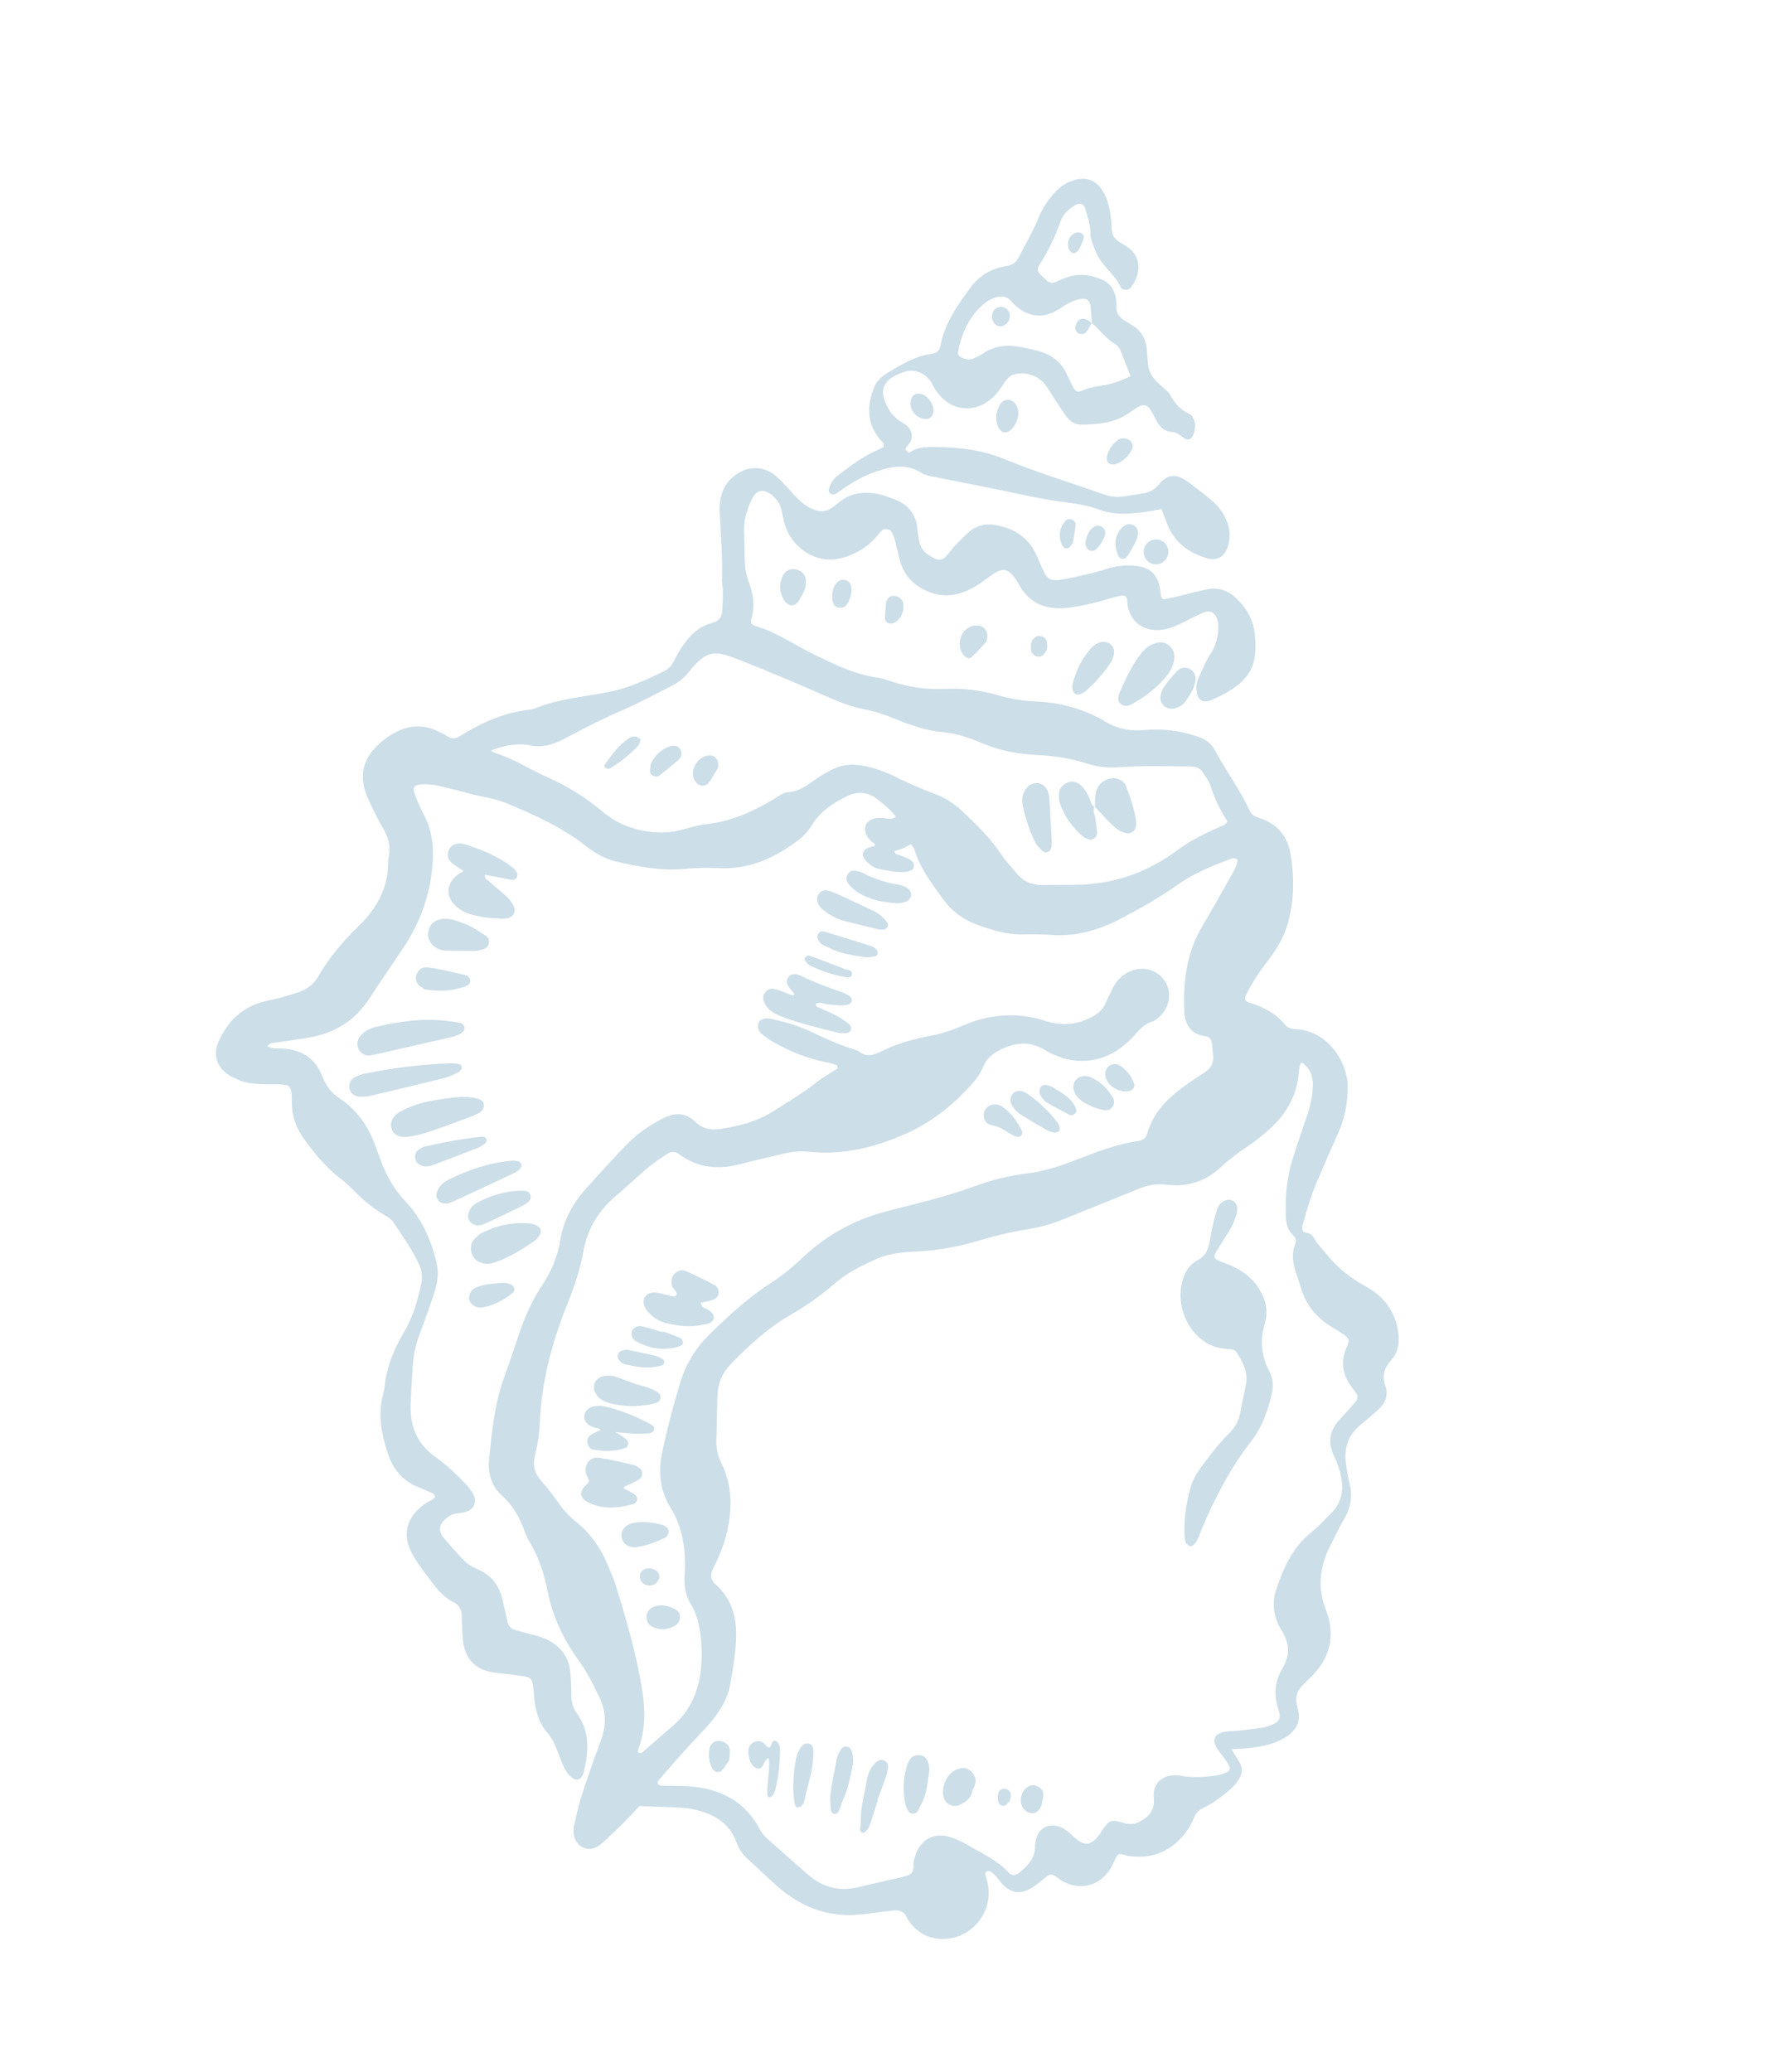 <svg width="185" height="215" viewBox="0 0 185 215" fill="none" xmlns="http://www.w3.org/2000/svg">
<path d="M127.768 181.476C128.14 182.08 128.391 182.466 128.62 182.863C128.938 183.416 128.901 183.965 128.59 184.515C128.299 185.029 127.898 185.444 127.448 185.814C126.641 186.476 125.82 187.129 124.863 187.563C124.413 187.769 124.121 188.061 123.923 188.52C123.694 189.049 123.419 189.572 123.081 190.036C121.617 192.038 119.637 192.884 117.173 192.573C116.946 192.544 116.723 192.466 116.5 192.399C116.177 192.304 115.94 192.401 115.791 192.704C115.586 193.12 115.422 193.559 115.173 193.946C114.018 195.724 111.98 196.193 110.163 195.119C110.014 195.032 109.886 194.907 109.739 194.814C109 194.341 109.007 194.354 108.27 194.955C107.824 195.32 107.374 195.706 106.869 195.972C105.767 196.554 104.918 196.382 104.039 195.513C103.589 195.07 103.329 194.439 102.72 194.157C102.629 194.115 102.482 194.119 102.397 194.166C102.316 194.211 102.221 194.352 102.236 194.431C102.312 194.829 102.452 195.214 102.52 195.613C103.029 198.666 100.479 201.429 97.396 201.155C96.311 201.058 95.395 200.586 94.671 199.768C94.442 199.508 94.225 199.222 94.077 198.913C93.775 198.275 93.264 198.145 92.64 198.218C92.236 198.266 91.834 198.314 91.431 198.364C90.798 198.443 90.166 198.526 89.534 198.602C86.157 199.008 83.241 197.965 80.715 195.758C79.667 194.844 78.685 193.858 77.647 192.933C77.066 192.417 76.653 191.809 76.39 191.087C75.759 189.349 74.415 188.435 72.729 187.914C71.551 187.551 70.337 187.502 69.119 187.477C68.197 187.459 67.274 187.414 66.351 187.381C65.754 188.009 65.172 188.649 64.559 189.262C63.945 189.876 63.31 190.472 62.666 191.057C62.412 191.288 62.134 191.516 61.827 191.661C60.913 192.085 59.895 191.603 59.609 190.634C59.478 190.183 59.474 189.716 59.588 189.258C59.841 188.246 60.047 187.219 60.369 186.23C60.98 184.355 61.628 182.491 62.321 180.646C62.902 179.099 62.929 177.627 62.195 176.107C61.566 174.799 60.943 173.513 60.075 172.326C58.45 170.102 57.295 167.633 56.779 164.911C56.449 163.179 55.88 161.555 54.988 160.04C54.783 159.692 54.594 159.325 54.459 158.944C53.947 157.506 53.252 156.216 52.078 155.169C50.967 154.179 50.605 152.796 50.752 151.357C51.044 148.534 51.301 145.698 52.277 142.994C52.77 141.63 53.243 140.258 53.693 138.88C54.343 136.885 55.149 134.972 56.328 133.222C57.245 131.858 57.847 130.347 58.117 128.725C58.459 126.655 59.391 124.886 60.777 123.345C62.132 121.836 63.496 120.333 64.897 118.868C66.026 117.685 67.353 116.758 68.82 116.018C70.035 115.405 71.159 115.413 72.171 116.412C72.899 117.129 73.788 117.275 74.746 117.13C76.708 116.834 78.594 116.35 80.301 115.249C81.812 114.276 83.368 113.38 84.777 112.252C85.445 111.717 86.215 111.307 86.9 110.861C86.962 110.443 86.652 110.468 86.469 110.395C86.258 110.308 86.023 110.266 85.797 110.223C83.782 109.836 81.91 109.072 80.142 108.047C79.794 107.845 79.463 107.606 79.141 107.363C78.74 107.058 78.543 106.644 78.692 106.144C78.799 105.789 79.356 105.564 79.89 105.681C80.681 105.854 81.474 106.04 82.243 106.29C82.958 106.523 83.661 106.809 84.342 107.133C85.863 107.855 87.402 108.531 89.019 109.011C89.854 109.752 90.661 109.473 91.541 109.033C93.158 108.224 94.907 107.778 96.676 107.435C97.764 107.224 98.796 106.887 99.815 106.441C102.623 105.209 105.528 104.968 108.465 105.915C110.041 106.424 111.521 106.363 113.016 105.652C113.784 105.288 114.406 104.843 114.737 104.035C114.958 103.499 115.228 102.985 115.488 102.465C115.807 101.828 116.279 101.322 116.891 100.959C118.298 100.124 120.052 100.503 120.885 101.816C121.668 103.054 121.311 104.755 120.066 105.694C119.928 105.799 119.784 105.923 119.624 105.965C118.664 106.221 118.136 106.975 117.492 107.649C115.653 109.574 113.408 110.46 110.725 109.901C110.221 109.796 109.738 109.574 109.259 109.376C108.938 109.243 108.632 109.071 108.334 108.893C106.774 107.968 105.241 108.162 103.7 108.962C102.956 109.348 102.36 109.831 102.03 110.644C101.725 111.399 101.231 112.057 100.678 112.655C98.733 114.767 96.534 116.509 93.871 117.675C90.676 119.073 87.402 119.867 83.895 119.484C83.026 119.39 82.158 119.487 81.306 119.692C79.784 120.057 78.255 120.399 76.741 120.794C74.482 121.382 72.37 121.163 70.457 119.749C70.018 119.426 69.597 119.441 69.177 119.736C68.513 120.201 67.826 120.644 67.208 121.166C66.056 122.137 64.96 123.174 63.815 124.153C62.022 125.684 60.919 127.603 60.512 129.915C60.178 131.814 59.54 133.619 58.828 135.394C57.239 139.354 56.174 143.419 56.003 147.708C55.959 148.802 55.782 149.907 55.512 150.969C55.239 152.045 55.475 152.881 56.192 153.683C56.808 154.373 57.376 155.113 57.908 155.871C58.446 156.64 59.064 157.322 59.79 157.906C61.271 159.099 62.33 160.597 63.048 162.347C63.335 163.044 63.657 163.731 63.877 164.451C64.965 167.998 66.023 171.553 66.615 175.232C66.954 177.331 66.998 179.384 66.253 181.407C66.198 181.555 66.128 181.723 66.28 181.866C66.389 181.864 66.537 181.909 66.6 181.853C67.655 180.947 68.687 180.012 69.748 179.116C71.48 177.656 72.371 175.76 72.677 173.558C72.852 172.29 72.852 171.017 72.696 169.742C72.553 168.581 72.313 167.456 71.684 166.444C71.076 165.471 70.968 164.431 71.037 163.279C71.179 160.881 70.881 158.541 69.571 156.421C68.513 154.71 68.282 152.821 68.671 150.882C69.175 148.381 69.836 145.915 70.575 143.471C71.158 141.545 72.153 139.879 73.598 138.464C75.632 136.474 77.716 134.546 80.128 133.013C81.308 132.263 82.344 131.348 83.368 130.396C85.781 128.149 88.586 126.582 91.792 125.729C94.929 124.895 98.104 124.197 101.156 123.063C102.957 122.394 104.816 121.961 106.726 121.723C108.641 121.486 110.442 120.807 112.225 120.12C114.124 119.388 116.022 118.681 118.047 118.39C118.551 118.317 118.89 118.115 119.041 117.583C119.676 115.331 121.272 113.836 123.098 112.535C123.711 112.097 124.341 111.682 124.977 111.276C125.688 110.821 125.995 110.201 125.86 109.359C125.806 109.015 125.795 108.666 125.757 108.32C125.708 107.88 125.55 107.571 125.035 107.502C123.565 107.307 122.949 106.292 122.887 104.96C122.743 101.848 123.11 98.827 124.758 96.074C125.769 94.383 126.723 92.657 127.692 90.941C128.004 90.389 128.349 89.847 128.412 89.199C128.141 88.956 127.861 89.052 127.59 89.153C125.688 89.865 123.821 90.631 122.141 91.823C120.296 93.134 118.322 94.249 116.319 95.299C114.071 96.479 111.711 97.18 109.135 97.001C108.155 96.932 107.165 96.921 106.182 96.945C104.459 96.986 102.868 96.486 101.284 95.895C99.88 95.373 98.739 94.513 97.867 93.312C96.674 91.671 95.441 90.048 94.845 88.058C94.8 87.906 94.659 87.782 94.521 87.583C93.96 87.895 93.407 88.186 92.774 88.287C92.85 88.714 93.209 88.639 93.432 88.757C93.636 88.863 93.867 88.914 94.078 89.01C94.34 89.13 94.596 89.251 94.759 89.519C94.896 89.742 94.829 90.177 94.588 90.276C94.377 90.363 94.153 90.453 93.931 90.466C92.998 90.521 92.081 90.35 91.18 90.144C90.601 90.011 90.135 89.644 89.753 89.195C89.319 88.687 89.522 88.15 90.228 87.911C90.389 87.857 90.559 87.831 90.73 87.79C90.894 87.448 90.53 87.458 90.422 87.311C90.321 87.171 90.171 87.067 90.075 86.926C89.381 85.913 89.853 84.945 91.094 84.862C91.436 84.838 91.785 84.905 92.131 84.931C92.416 84.953 92.703 84.99 92.939 84.714C92.418 84.013 91.732 83.478 91.056 82.939C90.105 82.18 89.028 82.048 87.953 82.574C86.489 83.29 85.11 84.152 84.237 85.605C83.903 86.16 83.49 86.643 82.986 87.04C80.497 88.994 77.75 90.243 74.503 90.071C73.285 90.006 72.07 90.054 70.857 90.161C68.514 90.369 66.241 89.899 63.976 89.399C62.763 89.131 61.708 88.488 60.747 87.742C58.243 85.798 55.407 84.51 52.502 83.314C51.246 82.797 49.92 82.666 48.639 82.313C47.744 82.067 46.843 81.848 45.94 81.631C45.546 81.536 45.148 81.437 44.748 81.409C42.477 81.24 42.733 81.699 43.367 83.227C43.566 83.709 43.792 84.181 44.031 84.645C44.798 86.135 45.005 87.716 44.901 89.373C44.707 92.514 43.75 95.4 42.042 98.031C40.842 99.878 39.562 101.674 38.373 103.529C36.868 105.88 34.723 107.199 32.012 107.659C30.926 107.842 29.833 107.977 28.744 108.15C28.41 108.202 28.035 108.161 27.735 108.526C28.249 108.861 28.838 108.758 29.361 108.789C31.371 108.911 32.772 109.859 33.471 111.738C33.833 112.713 34.442 113.433 35.282 113.996C37.089 115.206 38.244 116.9 38.966 118.924C39.219 119.634 39.477 120.343 39.763 121.041C40.32 122.389 41.076 123.592 42.093 124.672C43.8 126.483 44.771 128.719 45.321 131.13C45.573 132.238 45.341 133.327 44.981 134.379C44.514 135.751 44.033 137.119 43.521 138.476C43.106 139.575 42.878 140.7 42.817 141.868C42.748 143.201 42.63 144.529 42.602 145.862C42.556 148.022 43.322 149.84 45.115 151.118C46.255 151.931 47.278 152.863 48.237 153.873C48.554 154.207 48.852 154.576 49.077 154.974C49.546 155.811 49.197 156.619 48.282 156.877C47.951 156.97 47.597 156.987 47.256 157.052C46.846 157.13 46.495 157.335 46.191 157.611C45.524 158.217 45.464 158.866 46.062 159.584C46.693 160.34 47.365 161.062 48.03 161.79C48.426 162.224 48.907 162.53 49.454 162.757C50.963 163.383 51.851 164.525 52.174 166.122C52.312 166.803 52.497 167.476 52.635 168.159C52.736 168.664 52.988 168.993 53.502 169.126C54.231 169.315 54.953 169.532 55.684 169.721C56.367 169.897 57.004 170.18 57.568 170.594C58.505 171.282 59.033 172.236 59.16 173.383C59.25 174.187 59.276 175.001 59.278 175.813C59.28 176.531 59.418 177.164 59.857 177.766C61.258 179.679 61.072 181.797 60.551 183.938C60.511 184.1 60.407 184.254 60.304 184.391C60.102 184.657 59.822 184.714 59.538 184.554C59.067 184.288 58.765 183.853 58.537 183.383C58.31 182.914 58.133 182.42 57.941 181.936C57.639 181.18 57.36 180.404 56.815 179.789C55.924 178.782 55.581 177.59 55.45 176.29C55.187 173.676 55.438 174.094 52.949 173.727C52.376 173.643 51.795 173.604 51.223 173.518C49.314 173.228 48.247 172.129 48.036 170.191C47.948 169.386 47.928 168.572 47.912 167.761C47.898 167.079 47.732 166.566 47.038 166.224C46.145 165.781 45.472 165.036 44.881 164.238C44.225 163.353 43.533 162.489 42.959 161.552C41.595 159.331 42.095 157.323 44.298 155.879C44.583 155.692 44.953 155.628 45.14 155.303C45.088 155.042 44.894 154.923 44.677 154.83C44.25 154.65 43.821 154.475 43.39 154.297C41.845 153.662 40.831 152.514 40.298 150.958C39.593 148.904 39.165 146.817 39.752 144.644C39.827 144.365 39.885 144.077 39.916 143.79C40.126 141.786 40.878 139.985 41.892 138.265C42.812 136.701 43.33 134.985 43.701 133.215C43.852 132.501 43.785 131.836 43.487 131.181C42.787 129.641 41.77 128.294 40.867 126.879C40.578 126.424 40.094 126.182 39.65 125.912C38.603 125.276 37.674 124.503 36.818 123.625C36.334 123.126 35.816 122.654 35.268 122.229C33.828 121.117 32.694 119.739 31.626 118.282C30.772 117.119 30.287 115.862 30.281 114.412C30.272 112.449 30.165 112.513 28.312 112.494C27.039 112.48 25.753 112.544 24.562 111.946C24.303 111.816 24.023 111.722 23.782 111.566C22.518 110.756 22.067 109.473 22.669 108.094C23.543 106.091 24.966 104.622 27.117 103.988C27.783 103.791 28.476 103.684 29.147 103.502C29.816 103.319 30.481 103.11 31.135 102.88C31.988 102.58 32.615 102.024 33.072 101.23C34.178 99.308 35.6 97.654 37.194 96.1C38.972 94.368 40.225 92.291 40.269 89.681C40.274 89.392 40.287 89.099 40.345 88.817C40.562 87.727 40.249 86.781 39.697 85.841C39.111 84.844 38.604 83.794 38.136 82.734C37.183 80.572 37.629 78.66 39.427 77.098C39.906 76.684 40.429 76.299 40.985 75.999C42.394 75.242 43.858 75.142 45.335 75.817C45.703 75.986 46.073 76.162 46.41 76.382C46.848 76.666 47.219 76.686 47.685 76.393C49.912 74.986 52.282 73.933 54.934 73.632C55.105 73.613 55.285 73.588 55.442 73.522C57.935 72.482 60.625 72.305 63.233 71.783C65.257 71.379 67.078 70.512 68.907 69.635C69.34 69.427 69.651 69.102 69.872 68.671C70.109 68.206 70.354 67.742 70.639 67.307C71.446 66.067 72.409 64.987 73.918 64.617C74.598 64.45 74.891 64.026 74.937 63.392C74.988 62.7 75.006 62.005 75.009 61.311C75.01 60.966 74.904 60.618 74.913 60.274C74.977 57.84 74.799 55.418 74.665 52.992C74.633 52.425 74.742 51.831 74.886 51.277C75.419 49.229 78.394 47.353 80.696 49.557C81.323 50.157 81.914 50.797 82.491 51.444C83.082 52.104 83.743 52.635 84.597 52.927C85.194 53.132 85.734 53.082 86.25 52.732C86.489 52.571 86.727 52.401 86.943 52.211C88.305 51.03 89.871 50.935 91.527 51.355C91.918 51.456 92.291 51.624 92.674 51.758C94.198 52.286 95.069 53.32 95.191 54.957C95.22 55.36 95.317 55.758 95.382 56.158C95.483 56.769 95.827 57.229 96.323 57.563C97.441 58.317 97.809 58.227 98.505 57.309C99.059 56.575 99.75 55.934 100.422 55.299C101.182 54.582 102.107 54.295 103.15 54.455C104.965 54.734 106.442 55.547 107.35 57.202C107.627 57.71 107.827 58.257 108.059 58.788C108.671 60.188 108.913 60.351 110.47 60.084C111.553 59.898 112.621 59.616 113.691 59.356C114.198 59.233 114.689 59.053 115.193 58.916C115.925 58.718 116.668 58.633 117.429 58.675C119.337 58.781 120.136 59.493 120.411 61.368C120.437 61.54 120.429 61.72 120.476 61.886C120.525 62.06 120.674 62.201 120.854 62.166C121.422 62.057 121.985 61.92 122.548 61.785C123.45 61.571 124.345 61.319 125.253 61.143C126.414 60.916 127.427 61.255 128.281 62.079C129.312 63.075 130.009 64.222 130.181 65.69C130.562 68.951 129.767 70.533 126.871 72.068C126.411 72.312 125.939 72.548 125.449 72.71C124.797 72.922 124.304 72.589 124.19 71.916C124.1 71.4 124.093 70.905 124.337 70.394C124.738 69.558 125.04 68.682 125.568 67.904C126.134 67.067 126.382 66.112 126.412 65.109C126.422 64.826 126.392 64.526 126.306 64.259C126.069 63.527 125.522 63.265 124.816 63.575C123.967 63.947 123.146 64.385 122.312 64.787C121.627 65.117 120.92 65.357 120.148 65.372C118.533 65.406 117.363 64.505 117.018 62.934C116.969 62.711 116.984 62.472 116.953 62.243C116.906 61.897 116.677 61.727 116.35 61.791C115.841 61.892 115.337 62.035 114.836 62.185C113.556 62.567 112.259 62.865 110.933 63.042C108.641 63.348 106.816 62.682 105.674 60.557C105.592 60.405 105.502 60.254 105.402 60.113C104.564 58.929 104.038 58.856 102.828 59.713C102.167 60.181 101.518 60.687 100.803 61.058C99.358 61.812 97.851 62.036 96.281 61.371C94.731 60.714 93.72 59.62 93.324 57.971C93.162 57.295 93.009 56.616 92.827 55.945C92.752 55.669 92.632 55.399 92.49 55.152C92.342 54.894 91.763 54.799 91.551 54.999C91.298 55.237 91.079 55.509 90.853 55.771C90.03 56.712 89.004 57.336 87.833 57.75C84.714 58.855 82.148 56.721 81.452 54.502C81.296 54.005 81.216 53.486 81.103 52.976C80.958 52.329 80.627 51.802 80.112 51.386C79.232 50.672 78.479 50.795 78.006 51.803C77.536 52.804 77.188 53.853 77.205 54.982C77.222 56.084 77.251 57.184 77.285 58.284C77.303 58.925 77.394 59.558 77.62 60.16C78.121 61.49 78.39 62.834 77.949 64.24C77.847 64.562 77.97 64.825 78.295 64.919C80.552 65.57 82.461 66.934 84.544 67.941C86.629 68.951 88.712 69.985 91.055 70.304C91.566 70.373 92.068 70.555 92.562 70.72C94.345 71.311 96.181 71.562 98.046 71.477C99.922 71.389 101.745 71.605 103.543 72.129C104.772 72.486 106.03 72.711 107.306 72.767C109.962 72.88 112.466 73.515 114.747 74.899C115.995 75.656 117.342 75.87 118.756 75.742C120.635 75.57 122.447 75.814 124.235 76.403C125.051 76.671 125.676 77.1 126.08 77.869C127.185 79.974 128.642 81.879 129.63 84.05C129.846 84.522 130.191 84.726 130.667 84.869C132.515 85.434 133.582 86.76 133.9 88.602C134.309 90.96 134.282 93.337 133.661 95.674C133.282 97.097 132.566 98.35 131.674 99.511C130.79 100.664 129.967 101.855 129.317 103.159C129.07 103.657 129.155 103.892 129.712 104.056C131.141 104.473 132.385 105.165 133.344 106.324C133.628 106.666 133.984 106.748 134.418 106.768C137.85 106.936 139.841 110.285 139.839 112.764C139.837 114.481 139.506 116.099 138.805 117.658C138.115 119.191 137.441 120.732 136.779 122.278C136.115 123.827 135.598 125.426 135.169 127.056C135.06 127.471 135.053 127.863 135.655 127.929C136.033 127.971 136.25 128.281 136.42 128.584C136.738 129.147 137.212 129.581 137.605 130.078C138.738 131.508 140.113 132.597 141.717 133.474C143.406 134.398 144.591 135.792 144.994 137.754C145.253 139.009 145.194 140.178 144.292 141.186C143.623 141.932 143.368 142.73 143.734 143.741C144.111 144.786 143.709 145.669 142.88 146.37C142.305 146.857 141.747 147.365 141.161 147.839C139.921 148.842 139.45 150.143 139.64 151.697C139.724 152.387 139.825 153.079 139.997 153.752C140.341 155.116 140.197 156.373 139.465 157.596C138.931 158.49 138.496 159.445 138.023 160.375C136.944 162.492 136.669 164.691 137.542 166.931C138.651 169.771 137.991 172.145 135.819 174.184C135.566 174.421 135.317 174.666 135.082 174.923C134.579 175.473 134.371 176.107 134.558 176.847C134.615 177.071 134.654 177.301 134.702 177.528C134.938 178.632 134.49 179.452 133.62 180.081C132.906 180.599 132.09 180.898 131.235 181.098C130.176 181.34 129.083 181.437 127.768 181.476ZM50.95 77.791C51.079 77.904 51.19 78.077 51.338 78.12C53.249 78.673 54.896 79.798 56.694 80.59C58.888 81.555 60.892 82.805 62.708 84.366C62.884 84.517 63.086 84.636 63.274 84.771C65.156 86.123 68.157 86.712 70.395 86.175C71.352 85.944 72.301 85.617 73.272 85.513C75.82 85.241 78.07 84.233 80.231 82.946C80.727 82.65 81.248 82.217 81.775 82.186C82.973 82.118 83.794 81.428 84.691 80.805C85.213 80.444 85.771 80.124 86.341 79.841C87.301 79.363 88.308 79.23 89.383 79.415C90.599 79.623 91.748 80.027 92.836 80.564C94.191 81.23 95.57 81.833 96.981 82.362C98.023 82.754 98.964 83.332 99.773 84.093C101.293 85.522 102.788 86.974 103.948 88.737C104.39 89.409 104.981 89.981 105.491 90.614C106.203 91.495 107.134 91.846 108.245 91.827C109.576 91.804 110.911 91.835 112.24 91.78C115.943 91.627 119.265 90.374 122.223 88.168C123.538 87.186 124.99 86.482 126.476 85.827C126.787 85.69 127.158 85.643 127.344 85.207C126.616 84.072 126.005 82.835 125.59 81.499C125.44 81.014 125.096 80.588 124.816 80.151C124.511 79.676 124.077 79.519 123.492 79.518C121.06 79.514 118.627 79.405 116.196 79.596C115.025 79.689 113.866 79.575 112.761 79.212C111.034 78.644 109.265 78.415 107.464 78.323C105.538 78.226 103.679 77.856 101.889 77.102C100.61 76.561 99.299 76.096 97.889 75.972C96.199 75.821 94.602 75.291 93.041 74.65C91.914 74.185 90.773 73.791 89.564 73.561C88.66 73.389 87.769 73.085 86.911 72.739C85.299 72.087 83.724 71.345 82.12 70.675C80.087 69.827 78.057 68.969 75.996 68.194C74.005 67.444 73.154 67.724 71.741 69.392C71.666 69.48 71.606 69.58 71.532 69.67C71.047 70.257 70.489 70.759 69.804 71.103C68.094 71.962 66.414 72.891 64.659 73.645C62.897 74.403 61.189 75.254 59.499 76.151C59.039 76.395 58.582 76.65 58.109 76.87C57.142 77.317 56.118 77.567 55.064 77.346C53.635 77.046 52.305 77.37 50.995 77.84C50.988 78.023 51.014 78.046 51.044 77.905C51.052 77.872 50.985 77.828 50.95 77.791ZM135.091 110.229C134.989 110.328 134.924 110.362 134.912 110.411C134.859 110.631 134.794 110.855 134.78 111.079C134.621 113.6 133.47 115.615 131.61 117.255C130.959 117.829 130.276 118.377 129.56 118.862C128.549 119.544 127.567 120.248 126.672 121.087C125.103 122.563 123.207 123.182 121.074 122.914C120.055 122.786 119.129 122.937 118.198 123.32C115.729 124.333 113.245 125.305 110.779 126.322C109.431 126.878 108.053 127.315 106.614 127.54C104.949 127.799 103.311 128.189 101.701 128.672C99.58 129.309 97.44 129.732 95.218 129.837C93.838 129.903 92.412 129.999 91.122 130.546C89.467 131.248 87.857 132.077 86.485 133.264C85.075 134.485 83.556 135.541 81.945 136.47C79.608 137.818 77.66 139.632 75.799 141.554C74.913 142.47 74.472 143.575 74.439 144.847C74.403 146.355 74.372 147.861 74.324 149.368C74.297 150.198 74.444 150.97 74.819 151.72C75.871 153.829 75.991 156.039 75.566 158.335C75.277 159.899 74.704 161.341 73.981 162.734C73.639 163.392 73.713 163.903 74.29 164.419C75.866 165.837 76.415 167.685 76.384 169.746C76.357 171.377 76.068 172.975 75.8 174.575C75.595 175.804 75.085 176.89 74.356 177.892C73.568 178.976 72.622 179.912 71.715 180.89C70.572 182.121 69.472 183.39 68.371 184.659C68.123 184.947 68.264 185.252 68.621 185.264C69.721 185.303 70.827 185.264 71.92 185.374C74.925 185.679 77.329 186.977 78.809 189.729C78.999 190.08 79.24 190.427 79.532 190.692C80.951 191.972 82.393 193.225 83.829 194.483C85.329 195.797 87.041 196.266 88.998 195.806C90.579 195.435 92.16 195.073 93.744 194.715C94.361 194.575 94.832 194.351 94.778 193.575C94.754 193.239 94.858 192.883 94.958 192.552C95.471 190.848 96.935 190.059 98.623 190.609C99.225 190.805 99.814 191.076 100.359 191.398C101.848 192.279 103.463 192.975 104.667 194.293C104.98 194.634 105.395 194.589 105.766 194.285C106.631 193.573 107.402 192.798 107.395 191.555C107.393 191.325 107.439 191.092 107.491 190.867C107.786 189.628 108.817 189.106 110.024 189.557C110.59 189.769 110.982 190.186 111.41 190.579C112.52 191.593 113.215 191.511 114.114 190.29C114.183 190.197 114.228 190.088 114.292 189.992C115.085 188.828 115.241 188.735 116.568 189.119C117.17 189.294 117.705 189.305 118.238 189.006C119.194 188.468 119.85 187.839 119.718 186.538C119.566 185.044 120.571 184.146 122.057 184.18C122.343 184.187 122.628 184.268 122.916 184.303C124.076 184.447 125.232 184.367 126.376 184.168C126.711 184.11 127.039 183.975 127.352 183.833C127.589 183.725 127.664 183.485 127.554 183.251C127.43 182.992 127.27 182.748 127.105 182.514C126.837 182.136 126.522 181.788 126.277 181.396C125.712 180.491 126.014 179.857 127.099 179.672C127.496 179.603 127.907 179.624 128.31 179.578C129.174 179.481 130.037 179.378 130.896 179.255C131.415 179.181 131.916 179.025 132.362 178.737C132.679 178.533 132.841 178.239 132.773 177.852C132.742 177.683 132.698 177.512 132.642 177.349C132.153 175.889 132.268 174.436 133.033 173.144C133.868 171.735 133.836 170.537 132.961 169.137C132.18 167.89 131.935 166.407 132.41 164.943C133.15 162.66 134.133 160.518 136.085 158.956C136.807 158.38 137.427 157.678 138.086 157.028C139.115 156.011 139.44 154.794 139.182 153.373C139.034 152.564 138.782 151.808 138.422 151.073C137.767 149.735 137.928 148.488 138.92 147.363C139.228 147.016 139.545 146.68 139.856 146.336C140.126 146.033 140.406 145.739 140.655 145.418C140.89 145.117 140.927 144.789 140.666 144.467C140.519 144.286 140.381 144.101 140.243 143.914C139.306 142.65 139.069 141.31 139.709 139.823C140.064 138.997 139.997 138.871 139.315 138.385C138.985 138.149 138.635 137.944 138.286 137.739C136.673 136.786 135.527 135.463 134.992 133.641C134.829 133.084 134.635 132.537 134.45 131.989C134.126 131.03 134.013 130.061 134.372 129.092C134.511 128.717 134.485 128.443 134.184 128.169C133.581 127.622 133.428 126.889 133.406 126.116C133.347 124.133 133.518 122.174 134.11 120.273C134.56 118.834 135.057 117.41 135.537 115.982C135.908 114.877 136.209 113.761 136.224 112.586C136.24 111.604 135.895 110.812 135.091 110.229Z" fill="#005D8D" fill-opacity="0.2"/>
<path d="M120.513 52.816C119.949 52.918 119.503 53.013 119.052 53.078C117.379 53.32 115.697 53.486 114.069 52.877C112.253 52.198 110.328 52.143 108.456 51.793C106.353 51.401 104.264 50.938 102.167 50.515C100.463 50.17 98.757 49.849 97.055 49.495C96.547 49.388 95.988 49.313 95.57 49.042C94.029 48.049 92.457 48.408 90.926 48.92C89.722 49.322 88.593 49.944 87.536 50.673C87.299 50.837 87.068 51.016 86.823 51.167C86.623 51.288 86.4 51.37 86.178 51.217C85.857 50.992 86.019 50.702 86.106 50.442C86.276 49.925 86.644 49.543 87.061 49.23C88.267 48.327 89.462 47.406 90.847 46.779C91.152 46.64 91.454 46.489 91.675 46.382C91.798 45.966 91.544 45.862 91.401 45.699C89.913 44.014 89.928 42.137 90.702 40.168C90.972 39.483 91.517 39.047 92.111 38.679C93.543 37.793 94.994 36.942 96.705 36.704C97.217 36.633 97.482 36.405 97.591 35.831C98.034 33.483 99.401 31.588 100.782 29.726C101.686 28.508 102.966 27.835 104.453 27.6C105.091 27.498 105.449 27.196 105.744 26.618C106.453 25.226 107.249 23.883 107.832 22.424C108.176 21.568 108.727 20.804 109.331 20.091C109.867 19.454 110.525 19.007 111.312 18.735C112.643 18.277 113.712 18.645 114.438 19.852C114.894 20.611 115.109 21.453 115.223 22.32C115.282 22.779 115.348 23.243 115.34 23.703C115.33 24.362 115.658 24.794 116.165 25.133C116.406 25.293 116.674 25.411 116.914 25.573C118.414 26.584 118.468 28.325 117.33 29.833C117.079 30.167 116.454 30.163 116.281 29.784C115.651 28.398 114.261 27.566 113.7 26.122C113.448 25.472 113.137 24.871 113.138 24.146C113.14 23.266 112.835 22.438 112.579 21.609C112.433 21.138 112.059 21.022 111.616 21.258C110.872 21.654 110.303 22.224 110.016 23.02C109.443 24.606 108.748 26.131 107.812 27.539C107.577 27.893 107.646 28.185 107.934 28.458C108.145 28.658 108.356 28.857 108.561 29.06C108.834 29.334 109.142 29.418 109.507 29.262C109.825 29.126 110.147 28.989 110.469 28.859C111.721 28.359 112.957 28.449 114.194 28.944C115.158 29.327 115.654 30.045 115.802 31.033C115.845 31.318 115.832 31.611 115.833 31.9C115.832 32.477 116.111 32.888 116.585 33.185C116.878 33.369 117.167 33.567 117.465 33.743C118.517 34.36 118.947 35.312 119.011 36.49C119.131 38.712 119.235 38.913 120.837 40.352C121.009 40.507 121.203 40.654 121.32 40.846C121.83 41.675 122.322 42.445 123.299 42.892C124.029 43.225 124.15 44.203 123.838 45.057C123.635 45.612 123.241 45.769 122.776 45.396C122.403 45.095 122.048 44.842 121.557 44.806C120.699 44.74 120.25 44.175 119.895 43.461C119.032 41.73 118.804 41.654 117.216 42.795C115.711 43.879 113.996 44.026 112.248 44.057C111.5 44.071 110.93 43.66 110.52 43.045C109.877 42.081 109.231 41.118 108.614 40.14C107.907 39.02 106.422 38.462 105.158 38.868C104.747 39 104.493 39.306 104.256 39.645C103.924 40.118 103.616 40.622 103.218 41.033C101.273 43.045 98.533 42.749 97.024 40.386C96.899 40.191 96.808 39.976 96.692 39.774C96.066 38.697 94.919 38.205 93.746 38.606C91.579 39.348 91.035 40.513 92.287 42.578C92.659 43.192 93.215 43.607 93.818 43.965C94.241 44.217 94.517 44.563 94.599 45.055C94.66 45.423 94.547 45.739 94.334 46.03C94.199 46.212 94.023 46.38 93.958 46.584C93.93 46.669 94.137 46.835 94.25 46.952C94.271 46.974 94.368 46.947 94.413 46.919C95.345 46.302 96.396 46.362 97.437 46.382C99.769 46.429 102.05 46.735 104.232 47.635C107.608 49.03 111.109 50.081 114.548 51.3C115.223 51.54 115.902 51.606 116.599 51.507C117.288 51.41 117.973 51.288 118.658 51.174C119.304 51.065 119.81 50.8 120.25 50.249C121.087 49.203 122.021 49.118 123.129 49.907C124.025 50.546 124.893 51.225 125.735 51.931C126.454 52.533 127.001 53.282 127.331 54.175C127.646 55.021 127.669 55.881 127.39 56.733C127.046 57.783 126.27 58.215 125.223 57.913C123.348 57.371 121.896 56.302 121.137 54.44C120.942 53.953 120.763 53.464 120.513 52.816ZM113.26 33.501L113.295 33.572C113.253 32.998 113.227 32.421 113.167 31.848C113.099 31.197 112.763 30.908 112.139 31.014C111.746 31.08 111.351 31.214 110.997 31.392C110.532 31.624 110.112 31.946 109.661 32.204C108.204 33.036 106.757 32.894 105.478 31.803C105.302 31.652 105.124 31.497 104.981 31.318C104.455 30.664 103.799 30.65 103.099 30.934C102.778 31.063 102.456 31.224 102.192 31.439C100.58 32.749 99.793 34.523 99.408 36.508C99.357 36.77 99.506 36.951 99.721 37.067C100.147 37.3 100.596 37.383 101.054 37.173C101.37 37.027 101.689 36.879 101.974 36.686C103.21 35.847 104.56 35.735 105.977 36.02C106.546 36.136 107.115 36.247 107.675 36.395C109.029 36.757 110.086 37.5 110.68 38.815C110.894 39.291 111.132 39.755 111.377 40.216C111.557 40.557 111.82 40.748 112.223 40.554C112.966 40.195 113.769 40.1 114.572 39.964C115.581 39.791 116.525 39.399 117.306 39.03C116.968 38.171 116.666 37.417 116.373 36.66C116.225 36.274 116.053 35.877 115.692 35.676C114.71 35.133 114.112 34.18 113.26 33.501Z" fill="#005D8D" fill-opacity="0.2"/>
<path d="M48.092 90.368C47.569 90.003 47.16 89.779 46.828 89.473C46.459 89.135 46.37 88.679 46.571 88.198C46.77 87.721 47.265 87.46 47.845 87.512C47.902 87.517 47.963 87.519 48.017 87.535C49.904 88.122 51.734 88.823 53.292 90.087C53.38 90.158 53.44 90.263 53.515 90.352C53.679 90.545 53.733 90.779 53.633 90.995C53.53 91.218 53.306 91.317 53.057 91.272C52.149 91.104 51.241 90.928 50.312 90.751C50.209 91.211 50.621 91.307 50.829 91.502C51.419 92.055 52.063 92.548 52.651 93.102C52.899 93.333 53.095 93.638 53.26 93.939C53.589 94.538 53.302 95.137 52.651 95.264C52.482 95.297 52.305 95.325 52.135 95.319C51.092 95.28 50.056 95.191 49.043 94.918C48.422 94.751 47.842 94.495 47.354 94.062C46.242 93.075 46.265 91.75 47.421 90.798C47.599 90.653 47.808 90.549 48.092 90.368Z" fill="#005D8D" fill-opacity="0.2"/>
<path d="M82.415 103.097C82.203 102.836 81.972 102.588 81.785 102.309C81.57 101.988 81.597 101.63 81.835 101.34C82.082 101.041 82.438 101.034 82.793 101.128C82.905 101.157 83.017 101.194 83.12 101.246C84.519 101.958 86.005 102.455 87.475 102.994C87.74 103.09 88.002 103.232 88.221 103.408C88.331 103.496 88.41 103.722 88.38 103.859C88.349 103.996 88.185 104.165 88.046 104.205C87.302 104.426 86.554 104.244 85.809 104.182C85.424 104.149 85.042 103.881 84.635 104.178C84.643 104.563 85.015 104.52 85.222 104.651C85.417 104.774 85.641 104.847 85.857 104.935C86.667 105.268 87.416 105.702 88.094 106.256C88.273 106.401 88.363 106.636 88.274 106.877C88.181 107.128 87.957 107.191 87.715 107.189C87.484 107.188 87.242 107.217 87.025 107.161C84.945 106.638 82.846 106.178 80.852 105.366C80.483 105.215 80.117 105.006 79.822 104.743C79.575 104.521 79.383 104.2 79.261 103.886C78.982 103.163 79.613 102.421 80.372 102.611C81.038 102.778 81.67 103.075 82.315 103.314C82.35 103.242 82.383 103.169 82.415 103.097Z" fill="#005D8D" fill-opacity="0.2"/>
<path d="M70.174 134.389C70.326 133.935 69.788 133.763 69.713 133.377C69.618 132.887 69.668 132.452 70.04 132.106C70.359 131.809 70.782 131.7 71.168 131.871C72.165 132.316 73.146 132.801 74.115 133.308C74.433 133.475 74.599 133.813 74.562 134.186C74.523 134.582 74.216 134.775 73.879 134.879C73.499 134.997 73.104 135.066 72.713 135.155C72.774 135.7 73.253 135.733 73.558 135.944C73.867 136.158 74.123 136.413 74.048 136.782C73.971 137.149 73.612 137.305 73.264 137.373C72.812 137.462 72.355 137.549 71.897 137.579C70.967 137.641 70.053 137.487 69.152 137.284C68.343 137.099 67.673 136.64 67.147 135.998C66.753 135.519 66.662 134.92 66.915 134.554C67.217 134.119 67.686 134.059 68.153 134.122C68.607 134.185 69.052 134.329 69.502 134.429C69.719 134.475 69.941 134.584 70.174 134.389Z" fill="#005D8D" fill-opacity="0.2"/>
<path d="M37.793 109.405C37.077 109.093 36.875 108.195 37.312 107.59C37.745 106.994 38.363 106.685 39.054 106.528C41.432 105.984 43.827 105.621 46.277 105.909C46.792 105.969 47.308 106.04 47.812 106.15C47.951 106.181 48.111 106.352 48.164 106.496C48.246 106.723 48.157 106.953 47.955 107.108C47.58 107.397 47.136 107.532 46.685 107.635C44.148 108.218 41.611 108.8 39.071 109.374C38.62 109.475 38.162 109.61 37.793 109.405Z" fill="#005D8D" fill-opacity="0.2"/>
<path d="M50.202 114.869C50.1 115.155 49.902 115.37 49.643 115.5C49.283 115.682 48.907 115.835 48.528 115.975C47.172 116.475 45.822 116.987 44.452 117.447C43.797 117.666 43.113 117.817 42.432 117.927C41.514 118.075 40.894 117.788 40.668 117.202C40.408 116.527 40.686 115.821 41.524 115.332C42.066 115.015 42.667 114.776 43.27 114.586C44.541 114.187 45.859 114.005 47.182 113.859C47.877 113.781 48.565 113.773 49.25 113.911C49.471 113.955 49.706 114.007 49.898 114.121C50.167 114.282 50.259 114.555 50.202 114.869Z" fill="#005D8D" fill-opacity="0.2"/>
<path d="M64.707 154.41C65.096 154.623 65.505 154.814 65.875 155.062C66.244 155.311 66.165 155.903 65.726 156.034C64.136 156.508 62.532 156.611 60.997 155.861C60.171 155.458 60.087 154.685 60.788 154.093C61.045 153.877 61.187 153.74 61.028 153.417C60.928 153.211 60.827 152.995 60.787 152.773C60.625 151.872 61.272 151.103 62.167 151.242C63.363 151.426 64.545 151.722 65.726 151.991C65.943 152.04 66.15 152.174 66.337 152.304C66.742 152.584 66.742 153.202 66.319 153.479C65.984 153.698 65.607 153.857 65.241 154.024C65.04 154.117 64.798 154.137 64.707 154.41Z" fill="#005D8D" fill-opacity="0.2"/>
<path d="M47.889 110.888C47.82 110.975 47.74 111.158 47.604 111.224C47.141 111.448 46.672 111.698 46.177 111.821C43.605 112.466 41.026 113.084 38.444 113.689C38.059 113.78 37.645 113.801 37.247 113.776C36.739 113.744 36.358 113.384 36.261 112.949C36.161 112.495 36.346 112.005 36.789 111.775C37.142 111.591 37.532 111.448 37.922 111.373C40.924 110.782 43.95 110.387 47.014 110.32C47.237 110.315 47.468 110.36 47.686 110.421C47.869 110.47 47.936 110.629 47.889 110.888Z" fill="#005D8D" fill-opacity="0.2"/>
<path d="M121.648 69.136C121.509 69.384 121.38 69.716 121.167 69.983C120.189 71.219 118.981 72.194 117.61 72.963C117.213 73.185 116.732 73.391 116.312 73.049C115.876 72.694 116.025 72.211 116.21 71.777C116.753 70.503 117.351 69.256 118.155 68.117C118.528 67.589 118.957 67.127 119.552 66.86C120.166 66.585 120.794 66.523 121.339 67C121.875 67.469 121.945 68.086 121.772 68.746C121.742 68.859 121.703 68.966 121.648 69.136Z" fill="#005D8D" fill-opacity="0.2"/>
<path d="M63.865 148.574C64.338 148.893 64.686 149.091 64.989 149.342C65.281 149.582 65.223 150.099 64.907 150.216C63.794 150.625 62.648 150.593 61.505 150.385C61.221 150.334 61.032 150.061 60.963 149.763C60.875 149.387 61.017 149.058 61.319 148.857C61.626 148.653 61.985 148.526 62.323 148.364C62.159 148.143 61.911 148.192 61.702 148.126C60.887 147.873 60.536 147.426 60.636 146.806C60.719 146.284 61.239 145.896 61.925 145.871C62.211 145.861 62.512 145.857 62.788 145.923C64.48 146.328 66.081 146.976 67.599 147.823C67.779 147.924 67.99 148.132 67.843 148.393C67.768 148.525 67.599 148.672 67.46 148.688C66.948 148.74 66.428 148.771 65.915 148.752C65.286 148.728 64.662 148.645 63.865 148.574Z" fill="#005D8D" fill-opacity="0.2"/>
<path d="M55.513 127.06C56.077 127.277 56.258 127.726 56.019 128.093C55.864 128.33 55.688 128.58 55.463 128.738C54.188 129.628 52.864 130.441 51.384 130.958C51.006 131.09 50.61 131.177 50.2 131.088C49.596 130.958 49.128 130.65 48.939 130.042C48.755 129.451 48.855 128.897 49.312 128.452C49.516 128.253 49.734 128.048 49.984 127.923C51.56 127.136 53.225 126.767 54.991 126.94C55.216 126.962 55.437 127.042 55.513 127.06Z" fill="#005D8D" fill-opacity="0.2"/>
<path d="M45.842 124.801C45.475 124.684 45.192 124.225 45.299 123.838C45.374 123.567 45.48 123.277 45.659 123.069C45.88 122.813 46.163 122.581 46.465 122.428C48.543 121.391 50.712 120.642 53.042 120.427C53.267 120.407 53.509 120.417 53.725 120.477C53.873 120.517 54.056 120.648 54.099 120.78C54.142 120.91 54.068 121.125 53.973 121.24C53.83 121.41 53.642 121.567 53.44 121.662C51.3 122.671 49.157 123.666 47.014 124.662C46.639 124.839 46.253 124.933 45.842 124.801Z" fill="#005D8D" fill-opacity="0.2"/>
<path d="M47.977 95.762C48.828 96.012 49.577 96.568 50.362 97.054C50.618 97.214 50.769 97.477 50.74 97.785C50.705 98.175 50.439 98.401 50.084 98.504C49.808 98.582 49.519 98.66 49.234 98.662C48.252 98.669 47.269 98.644 46.289 98.624C45.746 98.614 45.277 98.424 44.887 98.034C44.434 97.579 44.298 97.041 44.489 96.443C44.679 95.847 45.109 95.47 45.732 95.363C46.503 95.23 47.224 95.45 47.977 95.762Z" fill="#005D8D" fill-opacity="0.2"/>
<path d="M65.904 143.573C66.73 143.818 67.597 143.981 68.309 144.505C68.653 144.756 68.601 145.345 68.209 145.498C67.945 145.604 67.661 145.673 67.38 145.724C66.003 145.962 64.628 145.936 63.275 145.579C62.714 145.43 62.193 145.19 61.857 144.664C61.353 143.873 61.691 143 62.599 142.788C63.057 142.681 63.514 142.694 63.96 142.855C64.609 143.089 65.257 143.333 65.904 143.573Z" fill="#005D8D" fill-opacity="0.2"/>
<path d="M87.236 95.458C86.58 95.205 85.991 94.852 85.442 94.425C85.163 94.208 84.95 93.948 84.831 93.611C84.602 92.966 85.144 92.256 85.806 92.371C86.139 92.429 86.465 92.568 86.776 92.71C87.98 93.259 89.172 93.833 90.375 94.381C91.069 94.697 91.678 95.105 92.08 95.772C92.228 96.018 92.045 96.391 91.763 96.419C91.593 96.438 91.412 96.482 91.252 96.443C89.91 96.125 88.575 95.789 87.236 95.458Z" fill="#005D8D" fill-opacity="0.2"/>
<path d="M49.129 127.03C48.709 126.84 48.506 126.385 48.587 125.98C48.698 125.432 49.035 125.034 49.501 124.786C50.992 123.991 52.575 123.516 54.282 123.534C54.395 123.535 54.51 123.554 54.621 123.578C55.019 123.671 55.223 124.251 54.944 124.544C54.749 124.748 54.527 124.95 54.276 125.073C52.987 125.707 51.688 126.322 50.384 126.928C49.961 127.125 49.513 127.221 49.129 127.03Z" fill="#005D8D" fill-opacity="0.2"/>
<path d="M111.621 69.898C111.969 68.947 112.453 68.161 113.036 67.448C113.782 66.539 114.647 66.348 115.267 66.886C115.75 67.305 115.71 68.032 115.121 68.926C114.453 69.941 113.616 70.811 112.729 71.636C112.565 71.788 112.349 71.893 112.144 71.992C111.711 72.2 111.33 71.955 111.281 71.49C111.218 70.887 111.472 70.365 111.621 69.898Z" fill="#005D8D" fill-opacity="0.2"/>
<path d="M90.243 93.171C89.594 92.952 89.036 92.653 88.547 92.24C88.332 92.059 88.127 91.847 87.974 91.614C87.773 91.305 87.763 90.966 87.992 90.649C88.182 90.388 88.455 90.298 88.748 90.341C89.025 90.383 89.312 90.459 89.562 90.586C90.701 91.166 91.888 91.578 93.152 91.775C93.55 91.838 93.933 91.967 94.258 92.23C94.691 92.581 94.594 93.283 94.079 93.509C93.645 93.7 93.18 93.743 92.726 93.695C91.869 93.605 91.009 93.49 90.243 93.171Z" fill="#005D8D" fill-opacity="0.2"/>
<path d="M50.49 118.314C50.446 118.418 50.43 118.558 50.352 118.617C50.122 118.788 49.885 118.97 49.622 119.072C48.062 119.685 46.494 120.285 44.922 120.872C44.543 121.014 44.143 121.089 43.737 120.929C43.395 120.792 43.142 120.587 43.079 120.197C43.017 119.817 43.146 119.507 43.438 119.282C43.618 119.143 43.83 119.014 44.046 118.964C46.019 118.506 48.008 118.133 50.025 117.929C50.304 117.9 50.438 118.061 50.49 118.314Z" fill="#005D8D" fill-opacity="0.2"/>
<path d="M108.761 117.338C107.866 116.807 106.815 116.217 105.802 115.565C105.479 115.356 105.218 115.013 105.002 114.683C104.731 114.268 104.818 113.694 105.137 113.416C105.482 113.115 105.869 113.134 106.265 113.305C106.37 113.351 106.48 113.393 106.572 113.458C107.757 114.287 108.803 115.26 109.682 116.411C109.784 116.546 109.88 116.706 109.917 116.868C109.954 117.022 109.968 117.24 109.884 117.347C109.801 117.455 109.586 117.499 109.428 117.502C109.264 117.506 109.097 117.426 108.761 117.338Z" fill="#005D8D" fill-opacity="0.2"/>
<path d="M44.068 102.653C43.878 102.522 43.679 102.407 43.508 102.261C43.152 101.952 43.063 101.454 43.26 101.008C43.437 100.606 43.753 100.341 44.184 100.359C44.694 100.379 45.206 100.479 45.708 100.584C46.548 100.759 47.383 100.964 48.219 101.154C48.52 101.223 48.755 101.375 48.788 101.702C48.823 102.047 48.546 102.235 48.3 102.328C46.931 102.852 45.515 102.878 44.068 102.653Z" fill="#005D8D" fill-opacity="0.2"/>
<path d="M123.797 71.49C123.537 71.919 123.299 72.385 122.986 72.796C122.665 73.22 122.207 73.477 121.658 73.523C120.913 73.585 120.289 72.954 120.416 72.222C120.474 71.89 120.589 71.536 120.781 71.264C121.18 70.702 121.622 70.162 122.096 69.661C122.51 69.225 123.078 69.173 123.514 69.44C123.946 69.706 124.136 70.219 124.004 70.805C123.953 71.032 123.871 71.248 123.797 71.49Z" fill="#005D8D" fill-opacity="0.2"/>
<path d="M113.532 114.906C113.123 114.704 112.749 114.547 112.405 114.338C111.952 114.063 111.604 113.68 111.434 113.162C111.171 112.365 111.726 111.617 112.568 111.642C112.739 111.647 112.921 111.667 113.077 111.729C114.134 112.156 114.909 112.912 115.471 113.88C115.646 114.183 115.645 114.553 115.414 114.863C115.181 115.175 114.84 115.238 114.486 115.168C114.146 115.103 113.819 114.988 113.532 114.906Z" fill="#005D8D" fill-opacity="0.2"/>
<path d="M68.816 158.24C69.093 158.408 69.37 158.533 69.373 158.881C69.377 159.2 69.218 159.438 68.938 159.572C68.046 159.995 67.12 160.344 66.144 160.503C65.236 160.65 64.577 160.18 64.489 159.39C64.417 158.724 64.917 158.152 65.759 157.998C66.808 157.805 67.834 157.966 68.816 158.24Z" fill="#005D8D" fill-opacity="0.2"/>
<path d="M86.605 98.604C86.185 98.408 85.756 98.233 85.353 98.008C85.101 97.868 84.924 97.638 84.836 97.341C84.735 97 85.018 96.583 85.352 96.619C85.408 96.626 85.469 96.626 85.522 96.642C87.125 97.138 88.729 97.632 90.329 98.135C90.608 98.222 90.849 98.373 91.014 98.633C91.133 98.818 91.06 99.169 90.85 99.204C90.513 99.263 90.162 99.35 89.829 99.308C88.737 99.174 87.647 98.998 86.605 98.604Z" fill="#005D8D" fill-opacity="0.2"/>
<path d="M53.038 133.277C53.382 133.418 53.493 133.892 53.207 134.126C52.301 134.87 51.284 135.399 50.128 135.64C50.015 135.663 49.898 135.668 49.782 135.666C49.313 135.655 48.841 135.322 48.709 134.919C48.558 134.451 48.815 133.849 49.318 133.618C50.175 133.224 51.105 133.178 52.029 133.104C52.381 133.074 52.719 133.118 53.038 133.277Z" fill="#005D8D" fill-opacity="0.2"/>
<path d="M68.795 138.135C69.388 138.354 69.99 138.559 70.57 138.807C70.702 138.863 70.821 139.062 70.856 139.215C70.918 139.494 70.679 139.621 70.468 139.687C68.885 140.186 67.382 139.935 65.959 139.135C65.591 138.927 65.435 138.415 65.573 138.08C65.712 137.745 66.159 137.502 66.594 137.606C67.324 137.781 68.043 138.009 68.766 138.213C68.775 138.188 68.785 138.161 68.795 138.135Z" fill="#005D8D" fill-opacity="0.2"/>
<path d="M105.225 117.842C104.456 117.465 103.81 116.881 102.902 116.733C102.182 116.617 101.894 115.886 102.158 115.26C102.401 114.683 103.174 114.401 103.775 114.693C103.981 114.791 104.161 114.945 104.34 115.089C105.074 115.68 105.584 116.448 106.008 117.276C106.073 117.406 106.071 117.631 106.002 117.757C105.873 117.996 105.612 117.948 105.384 117.911C105.328 117.902 105.277 117.865 105.225 117.842Z" fill="#005D8D" fill-opacity="0.2"/>
<path d="M83.362 61.461C83.227 61.716 83.097 61.973 82.954 62.223C82.529 62.97 81.824 63.006 81.36 62.273C80.867 61.49 80.811 60.648 81.19 59.797C81.448 59.215 81.991 58.949 82.6 59.077C83.21 59.205 83.607 59.676 83.626 60.293C83.64 60.706 83.55 61.096 83.362 61.461Z" fill="#005D8D" fill-opacity="0.2"/>
<path d="M102.299 66.63C101.927 67.025 101.39 67.623 100.819 68.182C100.651 68.345 100.373 68.305 100.176 68.151C99.588 67.687 99.414 66.692 99.772 65.922C100.109 65.193 100.871 64.778 101.608 64.917C102.273 65.043 102.675 65.779 102.299 66.63Z" fill="#005D8D" fill-opacity="0.2"/>
<path d="M69.665 166.774C69.741 166.811 69.849 166.853 69.951 166.909C70.261 167.08 70.535 167.286 70.552 167.682C70.573 168.127 70.374 168.492 70.004 168.691C69.259 169.089 68.475 169.159 67.686 168.769C67.284 168.57 67.096 168.238 67.077 167.802C67.057 167.351 67.351 166.897 67.784 166.716C68.407 166.455 69.025 166.543 69.665 166.774Z" fill="#005D8D" fill-opacity="0.2"/>
<path d="M68.146 140.699C68.397 140.829 68.612 140.917 68.799 141.045C68.875 141.097 68.927 141.241 68.922 141.338C68.916 141.436 68.844 141.576 68.765 141.609C68.555 141.698 68.327 141.752 68.1 141.794C66.99 142.003 65.91 141.782 64.835 141.54C64.547 141.476 64.33 141.273 64.169 141.015C63.988 140.72 64.131 140.251 64.463 140.15C64.681 140.084 64.924 140.004 65.134 140.045C66.159 140.248 67.173 140.485 68.146 140.699Z" fill="#005D8D" fill-opacity="0.2"/>
<path d="M117.731 56.405C117.611 56.615 117.314 57.174 116.973 57.706C116.718 58.102 116.194 58.062 116.021 57.648C115.645 56.753 115.581 55.865 116.176 55.023C116.599 54.423 117.18 54.222 117.641 54.508C118.085 54.785 118.194 55.248 117.963 55.89C117.944 55.946 117.915 55.996 117.731 56.405Z" fill="#005D8D" fill-opacity="0.2"/>
<path d="M109.157 112.759C110.005 113.301 111.084 113.78 111.591 114.913C111.68 115.113 111.759 115.349 111.542 115.539C111.352 115.707 111.117 115.75 110.904 115.638C110.14 115.242 109.383 114.833 108.637 114.404C108.444 114.294 108.286 114.108 108.142 113.93C107.875 113.602 107.733 113.236 107.96 112.82C108.131 112.507 108.524 112.466 109.157 112.759Z" fill="#005D8D" fill-opacity="0.2"/>
<path d="M105.491 43.691C105.16 44.514 104.593 44.981 104.125 44.844C103.664 44.71 103.333 44.014 103.366 43.232C103.386 42.761 103.529 42.326 103.784 41.929C104.166 41.332 104.956 41.333 105.367 41.918C105.778 42.505 105.698 43.111 105.491 43.691Z" fill="#005D8D" fill-opacity="0.2"/>
<path d="M116.013 113.086C115.406 112.835 114.931 112.45 114.724 111.802C114.576 111.334 114.736 110.837 115.1 110.577C115.475 110.311 115.879 110.347 116.227 110.576C116.91 111.026 117.4 111.651 117.674 112.425C117.791 112.757 117.542 113.134 117.192 113.195C116.79 113.266 116.397 113.24 116.013 113.086Z" fill="#005D8D" fill-opacity="0.2"/>
<path d="M121.129 57.75C120.857 58.418 120.052 58.742 119.406 58.446C118.826 58.18 118.519 57.465 118.725 56.85C118.952 56.165 119.718 55.797 120.396 56.046C121.07 56.291 121.407 57.073 121.129 57.75Z" fill="#005D8D" fill-opacity="0.2"/>
<path d="M85.985 99.907C86.523 100.107 87.069 100.283 87.592 100.513C87.917 100.656 88.541 100.618 88.381 101.175C88.29 101.491 87.779 101.383 87.449 101.32C86.261 101.097 85.123 100.712 84.042 100.17C83.85 100.074 83.697 99.881 83.558 99.71C83.496 99.634 83.457 99.449 83.502 99.394C83.603 99.273 83.8 99.1 83.898 99.132C84.602 99.359 85.294 99.631 85.99 99.889C85.989 99.895 85.987 99.9 85.985 99.907Z" fill="#005D8D" fill-opacity="0.2"/>
<path d="M114.961 46.991C115.147 46.49 115.461 46.08 115.87 45.744C116.209 45.465 116.591 45.406 117.009 45.568C117.39 45.718 117.651 46.205 117.483 46.553C117.12 47.309 116.558 47.877 115.756 48.153C115.563 48.22 115.271 48.203 115.102 48.098C114.844 47.939 114.804 47.626 114.868 47.324C114.89 47.212 114.929 47.101 114.961 46.991Z" fill="#005D8D" fill-opacity="0.2"/>
<path d="M96.785 42.988C96.635 43.299 96.426 43.468 96.106 43.475C95.02 43.499 94.163 42.324 94.568 41.34C94.709 40.998 94.992 40.804 95.384 40.837C96.299 40.912 97.09 42.158 96.785 42.988Z" fill="#005D8D" fill-opacity="0.2"/>
<path d="M88.15 62.172C87.906 62.838 87.531 63.142 87.057 63.06C86.515 62.967 86.296 62.514 86.356 61.694C86.395 61.156 86.535 60.679 86.97 60.328C87.451 59.939 88.185 60.213 88.311 60.821C88.409 61.292 88.299 61.733 88.15 62.172Z" fill="#005D8D" fill-opacity="0.2"/>
<path d="M93.666 63.51C93.421 64.123 93.131 64.533 92.565 64.679C92.212 64.77 91.816 64.522 91.825 64.169C91.839 63.648 91.87 63.125 91.931 62.609C91.989 62.117 92.296 61.828 92.697 61.824C93.269 61.818 93.733 62.222 93.738 62.762C93.742 63.048 93.685 63.334 93.666 63.51Z" fill="#005D8D" fill-opacity="0.2"/>
<path d="M112.754 55.749C112.924 55.28 113.083 54.977 113.367 54.759C113.662 54.533 113.986 54.448 114.321 54.657C114.658 54.867 114.739 55.196 114.634 55.556C114.472 56.121 114.135 56.586 113.722 56.994C113.548 57.166 113.315 57.197 113.084 57.112C112.853 57.028 112.724 56.846 112.66 56.611C112.567 56.258 112.695 55.935 112.754 55.749Z" fill="#005D8D" fill-opacity="0.2"/>
<path d="M111.326 56.296C111.204 56.472 111.112 56.615 111.008 56.749C110.835 56.974 110.427 56.934 110.277 56.681C109.801 55.885 109.872 54.832 110.48 54.112C110.674 53.881 110.949 53.784 111.249 53.924C111.473 54.027 111.629 54.237 111.604 54.465C111.538 55.087 111.42 55.707 111.326 56.296Z" fill="#005D8D" fill-opacity="0.2"/>
<path d="M108.526 67.591C108.278 67.967 108.049 68.201 107.639 68.108C107.265 68.024 107.022 67.814 106.987 67.425C106.956 67.087 106.925 66.736 107.126 66.43C107.322 66.132 107.566 65.906 107.97 65.996C108.338 66.078 108.59 66.285 108.634 66.673C108.672 67.015 108.665 67.358 108.526 67.591Z" fill="#005D8D" fill-opacity="0.2"/>
<path d="M66.933 164.4C66.498 164.213 66.264 163.667 66.441 163.255C66.666 162.73 67.283 162.567 67.927 162.858C68.345 163.047 68.523 163.455 68.361 163.848C68.122 164.424 67.523 164.656 66.933 164.4Z" fill="#005D8D" fill-opacity="0.2"/>
<path d="M112.222 25.324C112.202 25.378 112.184 25.432 112.162 25.485C111.893 26.113 111.526 26.396 111.217 26.216C110.876 26.021 110.731 25.529 110.855 24.997C110.921 24.709 111.064 24.473 111.312 24.302C111.62 24.091 111.948 24.038 112.266 24.251C112.572 24.456 112.451 24.739 112.345 25.004C112.301 25.11 112.266 25.217 112.226 25.324C112.224 25.325 112.222 25.324 112.222 25.324Z" fill="#005D8D" fill-opacity="0.2"/>
<path d="M128.003 126.837C127.872 127.081 127.697 127.449 127.488 127.794C127.127 128.389 126.745 128.971 126.374 129.559C125.821 130.438 125.861 130.576 126.771 130.936C127.094 131.063 127.431 131.164 127.745 131.307C128.761 131.769 129.667 132.38 130.343 133.289C131.256 134.518 131.676 135.873 131.222 137.379C130.709 139.084 130.882 140.705 131.692 142.261C132.092 143.027 132.145 143.789 131.952 144.616C131.543 146.375 130.985 148.022 129.839 149.504C127.667 152.311 126.015 155.442 124.657 158.724C124.438 159.254 124.306 159.837 123.867 160.252C123.745 160.368 123.584 160.491 123.405 160.388C123.266 160.308 123.101 160.198 123.044 160.061C122.958 159.854 122.939 159.616 122.924 159.387C122.808 157.63 123.083 155.917 123.558 154.235C123.797 153.385 124.3 152.664 124.814 151.962C125.67 150.793 126.575 149.661 127.598 148.629C128.188 148.033 128.553 147.339 128.699 146.507C128.867 145.538 129.097 144.581 129.283 143.613C129.523 142.372 128.949 141.355 128.345 140.355C128.185 140.09 127.913 140.003 127.603 139.982C126.966 139.941 126.332 139.859 125.736 139.606C122.954 138.425 121.629 134.584 123.073 131.93C123.364 131.397 123.779 131.008 124.296 130.73C124.967 130.369 125.305 129.791 125.455 129.082C125.601 128.403 125.7 127.714 125.854 127.035C125.981 126.472 126.141 125.914 126.322 125.366C126.455 124.963 126.755 124.691 127.16 124.541C127.761 124.318 128.362 124.73 128.376 125.367C128.388 125.851 128.191 126.274 128.003 126.837Z" fill="#005D8D" fill-opacity="0.2"/>
<path d="M95.819 186.688C95.617 187.101 95.445 187.533 95.204 187.922C94.972 188.295 94.401 188.234 94.201 187.839C94.099 187.634 93.997 187.42 93.949 187.199C93.663 185.875 93.703 184.559 94.083 183.258C94.148 183.039 94.242 182.823 94.356 182.626C94.58 182.241 94.942 182.081 95.376 182.091C95.841 182.101 96.133 182.4 96.275 182.79C96.39 183.105 96.46 183.48 96.407 183.804C96.248 184.768 96.201 185.76 95.819 186.688Z" fill="#005D8D" fill-opacity="0.2"/>
<path d="M87.486 186.684C87.363 187.016 87.204 187.512 86.99 187.98C86.935 188.1 86.694 188.218 86.56 188.196C86.429 188.176 86.242 187.985 86.229 187.854C86.173 187.281 86.088 186.693 86.167 186.13C86.341 184.874 86.59 183.626 86.847 182.384C86.915 182.057 87.1 181.744 87.285 181.459C87.409 181.269 87.642 181.17 87.892 181.208C88.154 181.248 88.277 181.448 88.36 181.662C88.601 182.279 88.54 182.917 88.401 183.539C88.176 184.553 87.992 185.581 87.486 186.684Z" fill="#005D8D" fill-opacity="0.2"/>
<path d="M91.064 186.826C90.837 187.537 90.612 188.249 90.383 188.96C90.259 189.344 90.154 189.738 89.827 190.011C89.701 190.116 89.553 190.235 89.385 190.095C89.308 190.03 89.221 189.914 89.225 189.824C89.237 189.54 89.324 189.257 89.317 188.974C89.282 187.52 89.704 186.134 89.939 184.721C90.062 183.982 90.351 183.28 90.967 182.78C91.202 182.591 91.484 182.518 91.765 182.667C92.042 182.812 92.173 183.085 92.141 183.381C92.102 183.721 92.025 184.062 91.911 184.384C91.63 185.199 91.318 186.002 91.019 186.81C91.037 186.816 91.049 186.821 91.064 186.826Z" fill="#005D8D" fill-opacity="0.2"/>
<path d="M100.878 185.815C100.788 186.566 100.216 186.954 99.577 187.258C98.903 187.577 98.145 187.211 97.921 186.494C97.594 185.45 98.241 184.011 99.249 183.581C99.756 183.366 100.278 183.344 100.713 183.741C101.174 184.164 101.365 184.686 101.112 185.304C101.044 185.464 100.967 185.618 100.878 185.815Z" fill="#005D8D" fill-opacity="0.2"/>
<path d="M79.772 182.406C79.675 182.453 79.618 182.472 79.573 182.505C79.178 182.787 79.204 183.683 78.539 183.463C77.905 183.255 77.723 182.521 77.654 181.896C77.604 181.438 77.746 180.966 78.243 180.734C78.668 180.535 79.076 180.637 79.352 180.961C79.706 181.377 79.914 181.486 80.086 180.855C80.132 180.687 80.304 180.543 80.476 180.609C80.617 180.664 80.742 180.824 80.817 180.967C80.894 181.116 80.935 181.302 80.934 181.47C80.931 182.922 80.774 184.36 80.428 185.771C80.375 185.985 80.234 186.187 80.097 186.368C80.044 186.44 79.883 186.486 79.795 186.461C79.713 186.439 79.608 186.306 79.607 186.221C79.599 185.876 79.617 185.529 79.641 185.185C79.705 184.267 79.881 183.353 79.772 182.406Z" fill="#005D8D" fill-opacity="0.2"/>
<path d="M82.683 182.08C82.828 181.782 82.909 181.562 83.033 181.371C83.23 181.069 83.506 180.83 83.885 180.893C84.3 180.962 84.385 181.326 84.395 181.676C84.406 182.02 84.366 182.364 84.343 182.707C84.241 184.097 83.734 185.399 83.477 186.757C83.435 186.973 83.316 187.197 83.173 187.364C83.081 187.47 82.878 187.513 82.722 187.518C82.645 187.52 82.516 187.381 82.496 187.288C82.425 186.953 82.366 186.612 82.344 186.272C82.25 184.829 82.38 183.401 82.683 182.08Z" fill="#005D8D" fill-opacity="0.2"/>
<path d="M108.082 187.226C107.892 187.751 107.657 188.067 107.199 188.119C106.759 188.169 106.278 187.875 106.073 187.46C105.742 186.793 105.957 185.878 106.551 185.438C106.912 185.171 107.304 185.174 107.695 185.353C108.107 185.544 108.297 185.883 108.242 186.332C108.201 186.675 108.121 187.011 108.082 187.226Z" fill="#005D8D" fill-opacity="0.2"/>
<path d="M75.672 182.602C75.425 182.956 75.18 183.347 74.891 183.701C74.69 183.946 74.134 183.868 73.971 183.59C73.574 182.915 73.486 182.177 73.612 181.418C73.695 180.927 74.135 180.594 74.598 180.611C75.148 180.631 75.673 181.025 75.72 181.516C75.752 181.858 75.694 182.204 75.672 182.602Z" fill="#005D8D" fill-opacity="0.2"/>
<path d="M104.796 186.821C104.673 186.954 104.536 187.131 104.373 187.276C104.182 187.445 103.759 187.325 103.65 187.099C103.493 186.781 103.524 186.445 103.563 186.116C103.603 185.767 103.933 185.544 104.29 185.59C104.662 185.641 104.909 185.916 104.885 186.272C104.874 186.439 104.832 186.6 104.796 186.821Z" fill="#005D8D" fill-opacity="0.2"/>
<path d="M113.613 83.747C113.629 83.287 113.593 82.819 113.67 82.369C113.795 81.637 114.217 81.102 114.934 80.839C115.686 80.565 116.564 80.844 116.838 81.586C117.278 82.775 117.739 83.966 117.878 85.249C117.99 86.297 117.237 86.727 116.324 86.261C115.971 86.079 115.638 85.824 115.354 85.544C114.741 84.939 114.165 84.297 113.575 83.669C113.575 83.668 113.613 83.747 113.613 83.747Z" fill="#005D8D" fill-opacity="0.2"/>
<path d="M106.141 82.428C106.491 81.574 106.94 81.265 107.58 81.246C108.128 81.229 108.614 81.643 108.779 82.304C108.863 82.638 108.892 82.988 108.912 83.333C108.989 84.601 109.056 85.87 109.121 87.138C109.133 87.368 109.132 87.602 109.103 87.829C109.073 88.062 108.969 88.273 108.739 88.379C108.499 88.487 108.259 88.4 108.107 88.246C107.826 87.961 107.527 87.66 107.362 87.305C106.793 86.101 106.376 84.841 106.109 83.531C106.012 83.064 106.069 82.613 106.141 82.428Z" fill="#005D8D" fill-opacity="0.2"/>
<path d="M113.576 83.668C113.306 84.134 113.623 84.561 113.67 85.005C113.718 85.464 113.815 85.921 113.831 86.38C113.849 86.882 113.337 87.232 112.876 87.055C112.664 86.974 112.448 86.868 112.278 86.722C111.257 85.829 110.498 84.745 110.017 83.48C109.898 83.165 109.858 82.802 109.863 82.463C109.871 81.899 110.154 81.471 110.677 81.232C111.235 80.977 111.773 81.111 112.259 81.582C112.643 81.956 112.856 82.429 113.072 82.904C113.211 83.209 113.244 83.587 113.617 83.744C113.614 83.747 113.576 83.668 113.576 83.668Z" fill="#005D8D" fill-opacity="0.2"/>
<path d="M74.471 79.703C74.222 80.113 73.924 80.671 73.559 81.182C73.237 81.636 72.545 81.605 72.214 81.166C71.783 80.594 71.814 79.985 72.125 79.381C72.47 78.708 73.175 78.3 73.801 78.384C74.308 78.452 74.679 79.058 74.471 79.703Z" fill="#005D8D" fill-opacity="0.2"/>
<path d="M67.526 79.247C67.921 78.423 68.545 77.77 69.456 77.455C69.827 77.326 70.255 77.29 70.551 77.688C70.77 77.985 70.767 78.482 70.433 78.791C69.803 79.373 69.131 79.908 68.454 80.436C68.214 80.621 67.91 80.602 67.653 80.418C67.444 80.269 67.414 80.043 67.445 79.806C67.467 79.637 67.495 79.469 67.526 79.247Z" fill="#005D8D" fill-opacity="0.2"/>
<path d="M66.492 76.677C66.323 77.132 66.311 77.264 66.24 77.34C65.373 78.272 64.387 79.062 63.293 79.715C63.246 79.743 63.181 79.765 63.13 79.757C63.022 79.741 62.889 79.73 62.819 79.664C62.75 79.602 62.684 79.427 62.722 79.374C63.477 78.281 64.257 77.208 65.417 76.5C65.551 76.418 65.748 76.419 65.915 76.412C66.166 76.403 66.451 76.799 66.492 76.677Z" fill="#005D8D" fill-opacity="0.2"/>
<path d="M104.699 33.202C104.496 33.718 103.894 33.999 103.457 33.785C103.024 33.57 102.813 32.973 102.986 32.456C103.16 31.941 103.726 31.693 104.227 31.913C104.71 32.125 104.91 32.666 104.699 33.202Z" fill="#005D8D" fill-opacity="0.2"/>
<path d="M113.261 33.501C113.095 33.801 112.96 34.123 112.756 34.393C112.539 34.685 112.071 34.745 111.834 34.55C111.524 34.297 111.507 33.969 111.656 33.62C111.898 33.055 112.294 32.923 112.906 33.227C113.055 33.301 113.164 33.451 113.295 33.569C113.296 33.573 113.261 33.501 113.261 33.501Z" fill="#005D8D" fill-opacity="0.2"/>
</svg>
